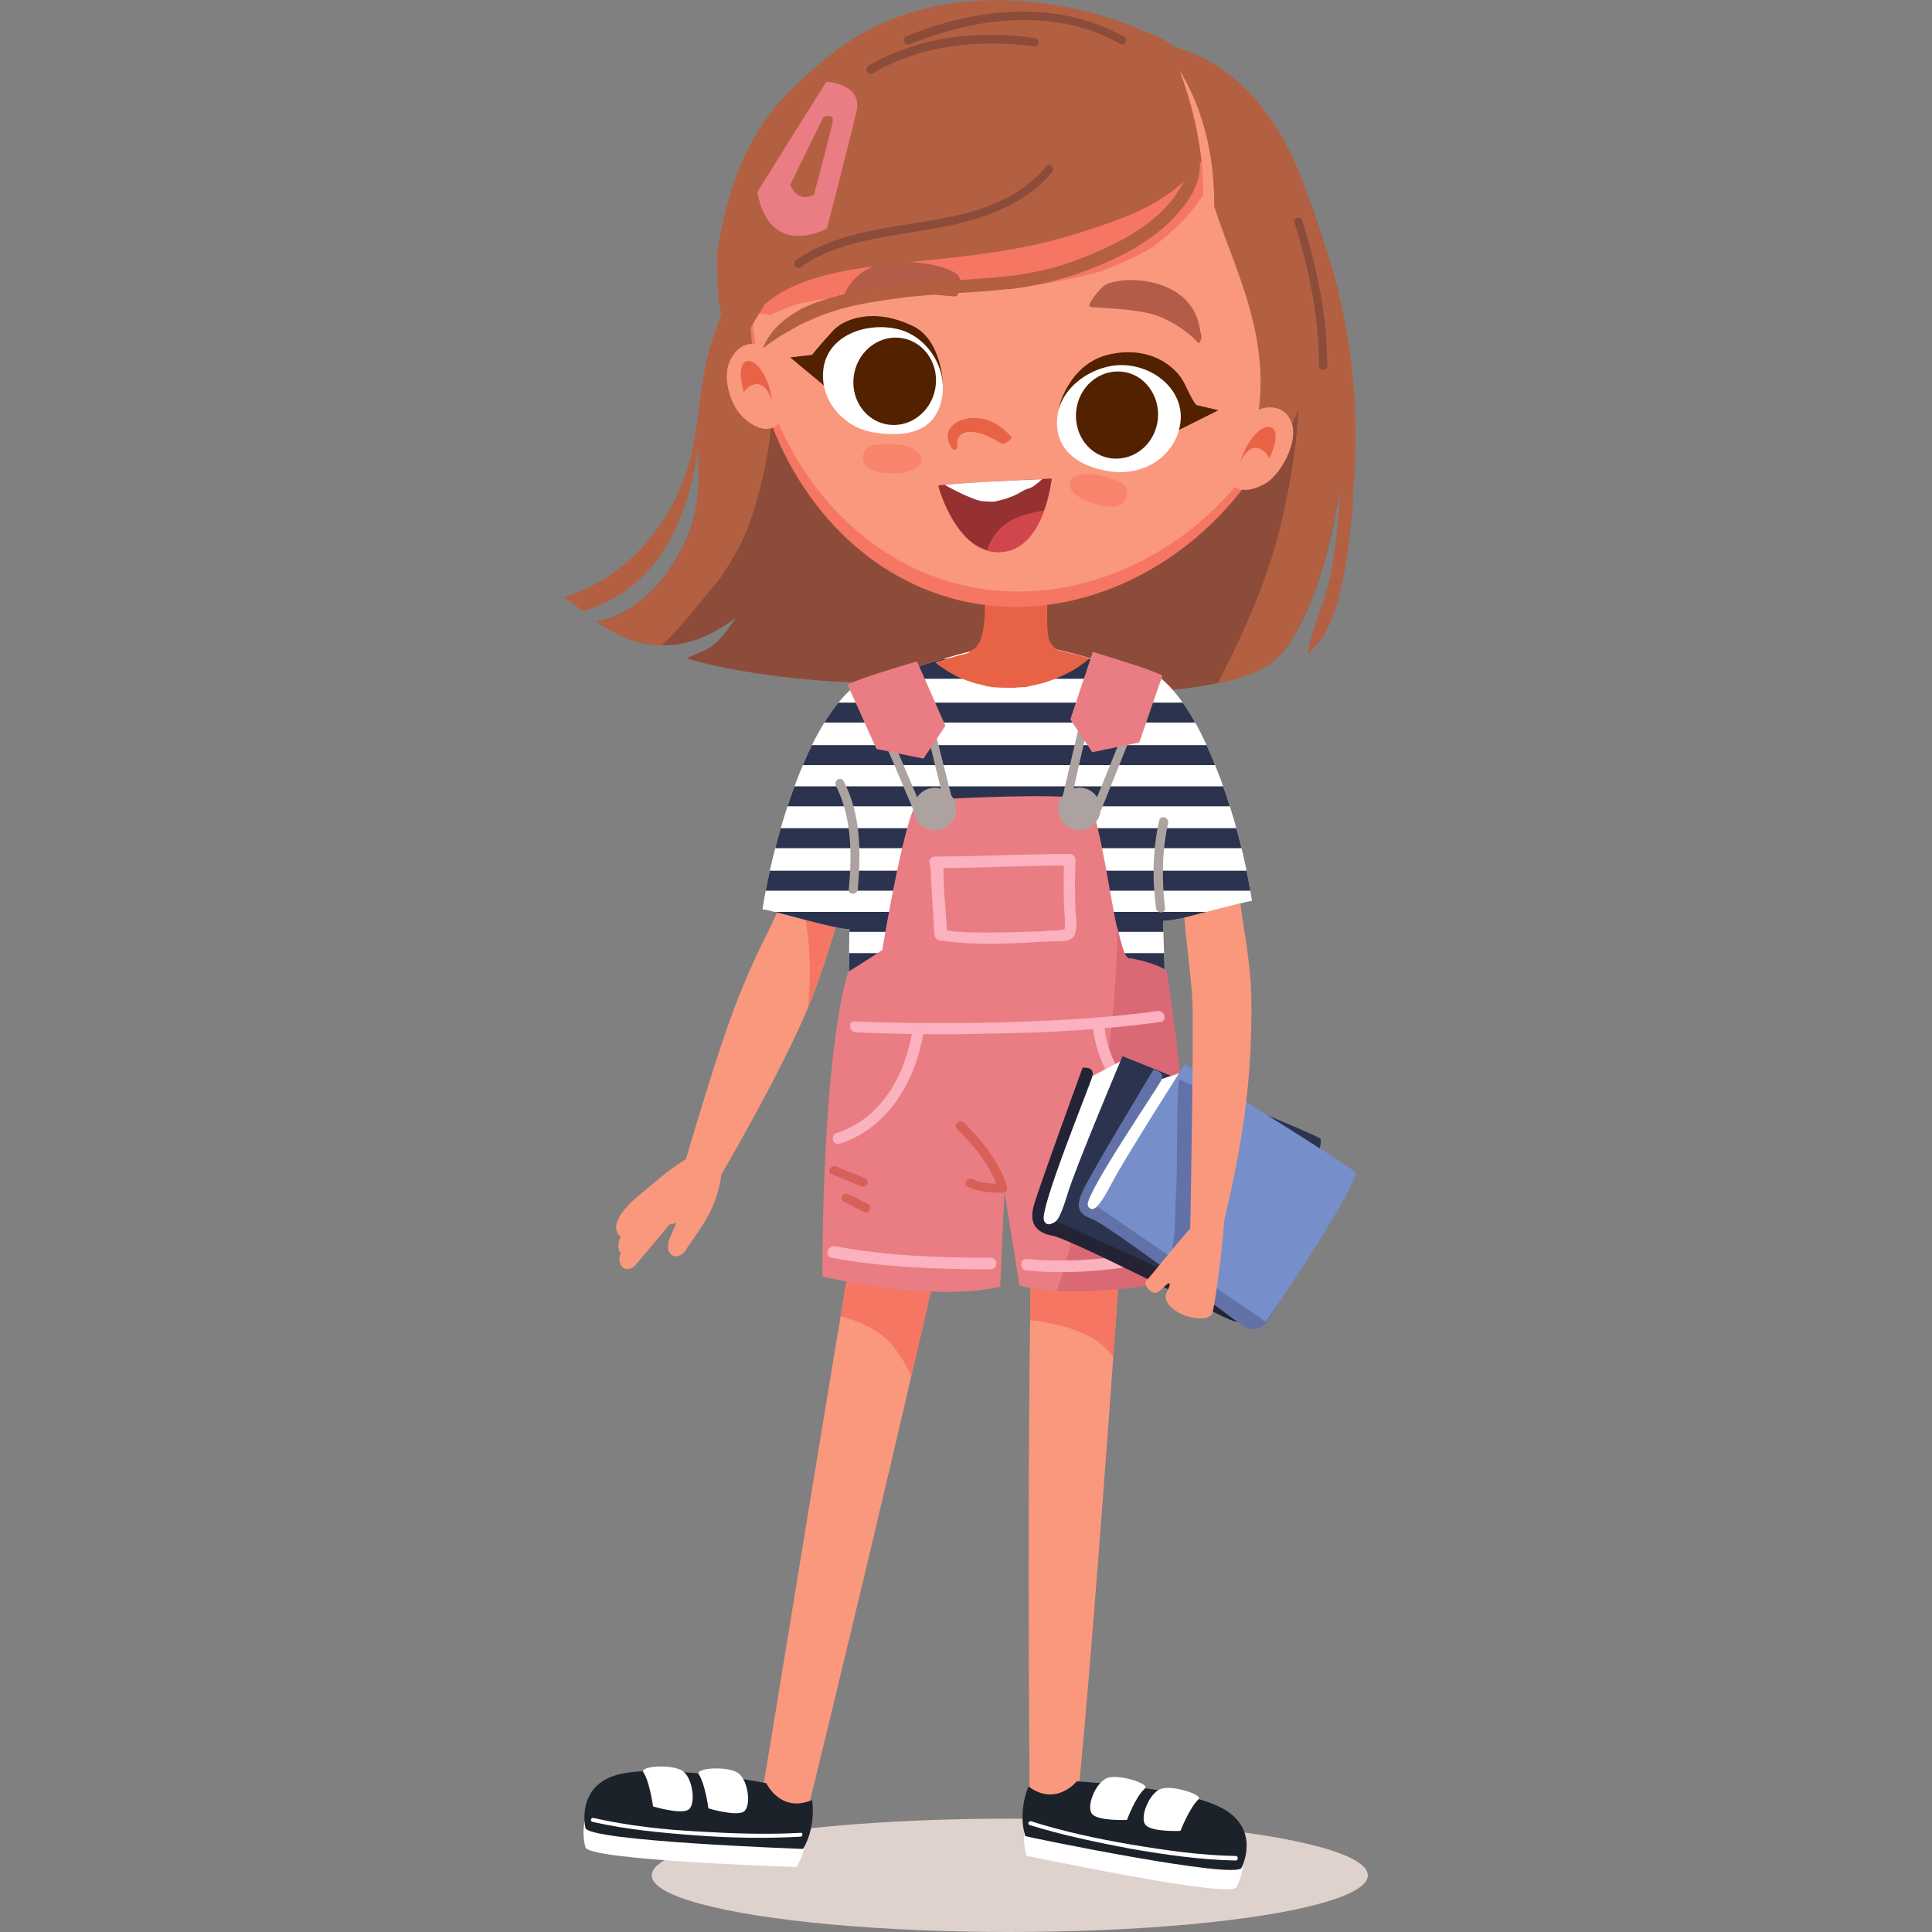 <?xml version="1.0" encoding="UTF-8"?> <!-- Generator: Adobe Illustrator 24.0.2, SVG Export Plug-In . SVG Version: 6.00 Build 0) --> <svg xmlns="http://www.w3.org/2000/svg" xmlns:xlink="http://www.w3.org/1999/xlink" id="Layer_1" x="0px" y="0px" viewBox="0 0 300 300" style="enable-background:new 0 0 300 300;" xml:space="preserve"><rect x="0" y="0" width="300" height="300" fill="#808080" stroke="none"/> <style type="text/css"> .st0{fill-rule:evenodd;clip-rule:evenodd;fill:#DFD2CC;} .st1{fill:#FA987E;} .st2{fill:#F67664;} .st3{fill-rule:evenodd;clip-rule:evenodd;fill:#8D4C39;} .st4{fill:#B36042;} .st5{fill-rule:evenodd;clip-rule:evenodd;fill:#B36042;} .st6{clip-path:url(#XMLID_3_);fill:#2B334E;} .st7{fill:#E86346;} .st8{clip-path:url(#XMLID_4_);fill:#F67664;} .st9{clip-path:url(#XMLID_5_);fill:#F67664;} .st10{fill:#5D6471;} .st11{fill:#E97D83;} .st12{fill:#DA6975;} .st13{fill-rule:evenodd;clip-rule:evenodd;fill:#E86346;} .st14{fill-rule:evenodd;clip-rule:evenodd;fill:#BC7A51;} .st15{fill:#B07F4F;} .st16{fill:#B35C48;} .st17{fill-rule:evenodd;clip-rule:evenodd;fill:#FA987E;} .st18{fill:#522100;} .st19{fill:#FFFFFF;} .st20{fill:#1C2229;} .st21{fill:#D1464D;} .st22{fill:#963131;} .st23{fill:#8D4C39;} .st24{opacity:0.6;fill:#F67664;} .st25{fill:#ACA3A1;} .st26{fill:#FBB1BE;} .st27{fill-rule:evenodd;clip-rule:evenodd;fill:#AEAEAE;} .st28{fill:#D96058;} .st29{fill-rule:evenodd;clip-rule:evenodd;fill:#FFFFFF;} .st30{fill-rule:evenodd;clip-rule:evenodd;fill:#242336;} .st31{fill-rule:evenodd;clip-rule:evenodd;fill:#2B334E;} .st32{fill-rule:evenodd;clip-rule:evenodd;fill:#6272A8;} .st33{fill-rule:evenodd;clip-rule:evenodd;fill:#768FCA;} </style> <ellipse class="st0" cx="156.8" cy="291.2" rx="55.6" ry="8.8"></ellipse> <g> <path class="st1" d="M105.3,184l4.3,2.5c0,0,12-20,16.5-31.6c4.5-11.6,10-34.2,10-34.2s2.8-8.9-2.4-5.4c-5.1,3.5-9.6,20-14.9,30.3 C113.7,155.9,111.5,163.3,105.3,184z"></path> <path class="st2" d="M133.8,115.2c-3.7,2.5-7.1,12-10.7,20.9c0,0,0,0,0,0.1c2.8,6.3,2.9,13.4,2.4,20.2c0.2-0.5,0.4-1.1,0.6-1.6 c4.5-11.6,10-34.2,10-34.2S138.9,111.7,133.8,115.2z"></path> <path class="st1" d="M110.9,178.9c2,1.1,1.1,5.6-0.6,9.2c-1,2.1-3.5,5.5-3.5,5.5c-0.5,1.1-1.5,1.7-2.3,1.4c-0.8-0.4-1-1.5-0.5-2.7 l1-2.4l-0.8,0.2c-0.1,0-0.1,0-0.2,0l-5.2,6.2c-0.7,0.9-1.8,1-2.3,0.3c-0.4-0.5-0.4-1.4-0.1-2.1c-0.1-0.1-0.1-0.2-0.2-0.2 c-0.3-0.6-0.2-1.5,0.2-2.3c-0.4-0.2-0.6-0.5-0.7-1.1c-0.2-1,0.6-3.1,4.4-6C103.3,182.2,107.9,178.1,110.9,178.9z"></path> <path class="st3" d="M160.5,105.5c0.1,2.7,29,3.5,37.1-2.7c8.1-6.2,17.8-41.3,5.6-72C198.2,18.3,158.2,38.3,160.5,105.5z"></path> <path class="st3" d="M112.2,48.3c-2,5.5-2.8,11.6-3.5,18.4c-0.7,7,1.2,12.3-4.1,20.7c-4,6.4-8.8,8.6-12,9.1 c6.5,4.5,13.5,5.6,21.7-0.6c-3.6,5.4-4.7,4.9-7.7,6.3c9,2.9,30.4,5.2,39.6,2.9c10.8-2.7,12.5-12.9,13.3-21.6 c0.6-5.8,0.9-11.5,0.5-17.4c-0.5-6.8,1.2-13.1-2.1-19.7c-3.2-6.4-7.6-11.7-16.7-13.5c-3.9-0.7-8.3-1.5-12.1-0.4 C120,35.1,114.7,41.5,112.2,48.3z"></path> <g> <path class="st4" d="M120,38.5c-4.8,4.5-8.3,9.8-9.9,15.9c-1.3,4.9-1.5,10-2.5,15c-1.9,9.8-9,20-20,23.3c-0.2,0.1,3.1,2.2,3,2.2 c10.9-3.3,15.3-12.6,17.3-22.2c1-4.9,1.4-9.9,2.4-14.9c1.4-6.4,5.1-12,10.1-16.5C120.9,40.9,119.6,38.9,120,38.5L120,38.5z"></path> </g> <g> <path class="st4" d="M203,101.7c0.5-0.5,0.9-0.9,1.3-1.4c0.4-0.5,0.7-0.9,1.1-1.4c0.6-1,1.2-2.1,1.7-3.6c0.2-0.5,0.5-1.3,0.9-3.1 c0.6-2.1,1.1-5,1.5-8.2c0.2-1.6,0.3-3.2,0.5-4.8c0.1-0.8,0.1-1.6,0.1-2.4c0-0.4,0-0.8,0.1-1.2c0-0.4,0.1-0.8,0.1-1.2 c0.2-3.1,0.2-6,0.2-8c0-1-0.1-1.9-0.1-2.5c0-0.6,0-0.9,0-0.9s0-1.1-0.2-2.8c-0.1-1.8-0.4-4.2-0.8-6.9c-0.4-2.7-1-5.7-1.7-8.6 c-0.7-2.9-1.6-5.6-2.5-7.9c-0.9-2.2-1.6-3.6-1.9-4.3c-0.2-0.4-0.4-0.7-0.5-1c-0.1-0.2-0.2-0.3-0.3-0.5c-0.1-0.1-0.2-0.3-0.3-0.4 c-0.2-0.3-0.4-0.5-0.6-0.8c-0.2-0.2-0.4-0.5-0.6-0.7c-0.8-0.9-1.7-1.6-2.7-2.4c0.6,1.2,1,2.2,1.5,3.2c0.1,0.3,0.2,0.5,0.4,0.8 c0.1,0.3,0.2,0.5,0.4,0.8c0.1,0.1,0.1,0.3,0.2,0.4c0.1,0.1,0.1,0.3,0.2,0.4c0.2,0.3,0.3,0.6,0.5,1c0.3,0.7,1,1.9,1.8,4.1 c0.8,2.2,1.7,4.8,2.4,7.6c0.7,2.8,1.2,5.8,1.6,8.4c0.4,2.7,0.6,5.1,0.8,6.8c0.1,1.7,0.2,2.8,0.2,2.8s0,0.3,0,0.9 c0,0.6,0.1,1.4,0.1,2.4c0,2,0,4.8-0.2,7.9c0,0.4-0.1,0.8-0.1,1.2c0,0.4,0,0.8-0.1,1.2c0,0.8-0.1,1.6-0.1,2.4 c-0.1,1.6-0.3,3.2-0.4,4.7c-0.4,3.1-0.9,5.9-1.5,7.9c-0.4,1.7-0.7,2.5-0.9,2.9c-0.5,1.4-0.9,2.5-1.2,3.6c-0.2,0.5-0.3,1.1-0.5,1.6 C203.3,100.4,203.2,101,203,101.7z"></path> </g> <path class="st5" d="M203.2,30.8c-1.1-2.9-4.1-4-8-3.3c0.5,0.6,0.9,1.2,1.3,1.9c0.5,1.1,0.9,2.2,1.4,3.3c1.3,3.2,2.1,6.6,2.6,10 c0.7,4.6,1.2,9.1,1.3,13.7c0.2,8.6-1,17.4-3.1,25.8c-1.7,6.8-4.4,13.4-7.5,19.7c-0.7,1.4-1.4,2.8-2.1,4.2c3.5-0.7,6.6-1.8,8.5-3.3 C205.7,96.6,215.3,61.5,203.2,30.8z"></path> <path class="st5" d="M111.6,90.1c1.7-2.5,3.2-5,4.4-7.8c1.6-4.3,2.7-8.7,3.4-13.2c1.2-10.5,0.6-21,0.1-31.5 c-3.5,3-5.9,6.8-7.3,10.7c-2,5.5-2.8,11.6-3.5,18.4c-0.7,7,1.2,12.3-4.1,20.7c-4,6.4-8.8,8.6-12,9.1c3.3,2.3,6.6,3.7,10.2,3.7 C106,97.1,108.7,93.5,111.6,90.1z"></path> <g> <defs> <path id="XMLID_1_" d="M194.4,139.9c0,0-1.5-11.6-6.6-23.2c-5-11.6-10.4-13.9-12.4-13.1c-0.3,0.1-0.5,0.4-0.6,0.7 c-5.1-2.5-14.2-4.4-17.3-4.4c-3.3,0-14.2,3.1-19.7,5.3c-0.1-0.1-0.2-0.2-0.4-0.3c-1.9-0.8-7.3,1.5-12.4,13.1 c-5,11.6-6.6,23.2-6.6,23.2c1.1,0,11.1,3.1,13.5,3.1c-0.1,5.2-0.1,9,0,9.6c0.2,1.1,39,1.5,49-0.8c0,0-0.1-4.2-0.3-10.1 C183.1,143.1,193.3,139.9,194.4,139.9z"></path> </defs> <use xlink:href="#XMLID_1_" style="overflow:visible;fill:#FFFFFF;"></use> <clipPath id="XMLID_3_"> <use xlink:href="#XMLID_1_" style="overflow:visible;"></use> </clipPath> <rect x="108.5" y="109.1" class="st6" width="94.2" height="3.1"></rect> <rect x="107.8" y="115.7" class="st6" width="94.2" height="3.1"></rect> <rect x="107.6" y="102.3" class="st6" width="94.2" height="3.1"></rect> <rect x="107.2" y="122.1" class="st6" width="94.2" height="3.1"></rect> <rect x="109.9" y="128.6" class="st6" width="94.2" height="3.1"></rect> <rect x="109.1" y="135.2" class="st6" width="94.2" height="3.1"></rect> <rect x="108.6" y="141.6" class="st6" width="94.2" height="3.1"></rect> <rect x="109.5" y="148" class="st6" width="94.2" height="3.1"></rect> <rect x="108.7" y="154.6" class="st6" width="94.2" height="3.1"></rect> <rect x="108.1" y="161" class="st6" width="94.2" height="3.1"></rect> </g> <path class="st7" d="M145.5,103.1C145.5,103.1,145.6,103.1,145.5,103.1c0.5,0.4,0.9,0.6,1.3,0.9c0.5,0.3,1,0.6,1.5,0.9 c0.2,0.1,1.1,0.5,1.1,0.5c0.8,0.3,1.6,0.6,2.4,0.8c0.6,0.1,1.1,0.3,1.7,0.4c0.1,0,0.3,0,0.4,0.1c0.1,0,0.2,0,0.3,0 c1,0.1,2,0.1,3,0.1c0.6,0,1.2-0.1,1.7-0.1c0.1,0,0.2,0,0.3,0c0.1,0,0.3,0,0.4-0.1c1-0.2,1.9-0.4,2.9-0.7c0.5-0.2,1.1-0.4,1.6-0.6 c0,0,0.1,0,0.2-0.1c0.2-0.1,0.3-0.1,0.5-0.2c0.9-0.4,1.8-0.9,2.6-1.4c0.2-0.2,1.3-0.9,1.1-0.8c0.2-0.2,0.5-0.4,0.7-0.6 c-4.5-1.3-9.3-2.2-11.4-2.2c-2.2,0-7.5,1.3-12.5,2.8C145.2,102.8,145.4,103,145.5,103.1z"></path> <g> <defs> <path id="XMLID_16_" d="M139.7,153.8c-3,10.3-18,105.1-21.7,126.6l7.3,1.2c0,0,24.8-101.1,29-127.6 C154.4,154,140.5,151.2,139.7,153.8z"></path> </defs> <use xlink:href="#XMLID_16_" style="overflow:visible;fill:#FA987E;"></use> <clipPath id="XMLID_4_"> <use xlink:href="#XMLID_16_" style="overflow:visible;"></use> </clipPath> <path class="st8" d="M125,196.5c-0.8,2.7-1.6,5.3-2.3,8c1.6-0.9,3.6-1.2,5.6-0.7c3.7,0.9,7.5,2,10,4.8c2,2.3,3.4,5,4.1,7.9 c0.3,1.3,0.6,2.7,0.8,4l4-20.3L125,196.5z"></path> </g> <g> <defs> <path id="XMLID_15_" d="M176.4,153.2c0,10.7-6.7,104.8-9.1,126.4l-7.4,0.8c0,0-1.1-103.9,2.3-130.5 C162.2,149.9,176.4,150.5,176.4,153.2z"></path> </defs> <use xlink:href="#XMLID_15_" style="overflow:visible;fill:#FA987E;"></use> <clipPath id="XMLID_5_"> <use xlink:href="#XMLID_15_" style="overflow:visible;"></use> </clipPath> <path class="st9" d="M158,198.1c-0.6,2.7-1.3,5.4-1.9,8.1c1.5-1,3.5-1.4,5.5-1c3.7,0.7,7.6,1.6,10.2,4.3c2.2,2.2,3.6,4.8,4.6,7.6 c0.4,1.3,0.7,2.6,1,4l2.8-20.5L158,198.1z"></path> </g> <path class="st10" d="M147.6,166.6c1.2-0.1,1.4-1.3,1-2.2c-0.4-0.8-1.2-1.5-2.1-1.2C144.5,163.7,146.3,166.8,147.6,166.6z"></path> <path class="st10" d="M171.8,164.5c1.2-0.1,1.4-1.3,1-2.2c-0.4-0.8-1.2-1.5-2.1-1.2C168.6,161.7,170.4,164.7,171.8,164.5z"></path> <path id="XMLID_13_" class="st11" d="M131.7,150.9c-4.2,14.3-4,47.3-4,47.3s16.7,4.1,27.6,1.6l0.7-15.4l0,0.8l2.3,14.4 c6.5,2,23.5,0,27.5-1.8c0,0-1.8-29.4-4.7-46.9c-0.1-0.7-4.4-2-5.9-2.1c-2.1-0.2-4.1-24.4-6.8-24.8c-5.2-0.8-19.8-0.1-25.6,0.3 c-2,0.1-5.8,23.2-5.8,23.2C135.6,148.5,131.7,150.9,131.7,150.9z"></path> <path class="st12" d="M181.2,150.9c-0.1-0.7-4.4-2-5.9-2.1c-0.6-0.1-1.2-2.1-1.8-4.9c0,4.5-0.3,9.1-0.7,13.6 c-0.8,8.4-2.3,16.7-4,24.9c-1.3,6.1-2.7,12.2-4.7,18.1c7.8,0.3,18.6-1.2,21.7-2.6C185.8,197.8,184,168.3,181.2,150.9z"></path> <path class="st13" d="M151.3,100.7c2.7-1.7,1.3-13.2,1.3-13.2l10.3,0.4c0,0-0.6,8.2-0.1,11.1c0.2,1.5,2.7,2.8,2.7,2.8 S144.9,104.7,151.3,100.7z"></path> <path class="st14" d="M120.1,60.8c1.2-1.9,2.1-3.8,2.6-5.5C122.8,55.3,121.7,57.5,120.1,60.8z"></path> <path class="st2" d="M117.2,39.5c-4.2,23.3,9.8,49.3,33.1,54c23.3,4.7,47.2-13.7,51.4-37c4.2-23.3-11.3-46-34.7-50.7 C143.7,1.1,121.4,16.2,117.2,39.5z"></path> <path class="st1" d="M117.4,37.7c-4.1,23,9.9,48.7,33.2,53.4c23.3,4.7,47.1-13.3,51.2-36.3c4.1-23-11.5-45.4-34.8-50.1 C143.7-0.1,121.5,14.7,117.4,37.7z"></path> <path class="st2" d="M119.6,48.9c2-0.9,3.9-1.7,6.1-2.1c4.7-0.8,9.2-1.2,13.8-1.3c7.5-0.1,15-0.4,22.5-1.4c3-0.5,5.9-1.2,8.8-1.9 c2.6-1.1,6.3-2.5,8.4-4c4.9-3.7,9.5-8.7,11.1-16.2c0.5-2.5,0-1.9,2.3-1.8C186.3,11.2,176.6,4.5,165,2c-23.3-4.9-45.4,9.4-49.2,32.1 c-0.8,4.7-0.8,9.5-0.2,14.3C117,48.6,118.3,48.7,119.6,48.9z"></path> <path class="st5" d="M195,66.3c-0.7,3.2-1.1,6.1-1.3,8.7c1.2-1.3,2.3-2.6,3.3-3.9c1.6-2.4,0.3,1.9,1.5-0.8c1-2.9,3.7-6,5.1-13.6 c0.1-0.3,0.3-2.5,0.4-2.8c0.7-8.6,1.2-16.8-0.8-23.1C196.6,10.3,184,7.8,181.5,7c-1-0.3,5.4,18.4,5.4,18.4 C188.6,37.3,198.5,50,195,66.3z"></path> <g> <path class="st15" d="M143.1,40.3L143.1,40.3L143.1,40.3C143.1,40.3,143.1,40.3,143.1,40.3L143.1,40.3L143.1,40.3L143.1,40.3z"></path> </g> <g> <path class="st1" d="M190.7,73.9c0.7,2.9,3.6,2.5,5.9,1.1c2.2-1.3,4.8-6,4.1-8.9c-0.7-2.9-3.6-3.5-5.8-2.2 C192.6,65.3,190,71,190.7,73.9z"></path> <g> <path class="st13" d="M197.1,71.2c-0.9-1.8-2.9-2.8-4.5,0.5C194.8,64.7,200.3,64.4,197.1,71.2z"></path> </g> </g> <path class="st16" d="M169.2,47.6c0.3,0.3,7.6,0.1,11.2,1.7c4,1.8,5.7,4,5.7,4s0.7-0.6,0.4-1.4c-0.3-0.8-0.2-4.9-5.1-7.2 c-3.6-1.7-8.2-1.4-9.9-0.4C170.6,45,168.8,47.3,169.2,47.6z"></path> <path class="st16" d="M148.5,46c-0.4,0.2-7-0.9-10.9-0.5c-4.4,0.5-6.7,2-6.7,2s-0.5-0.8,0-1.5c0.5-0.7,1.7-4.5,7.1-5.2 c4-0.5,9.5,0.5,10.8,2C149.5,43.7,148.9,45.8,148.5,46z"></path> <path class="st5" d="M187.5,23.4c0.5-0.9,1.1-1.8,1.6-2.8c-0.2-3.2-0.8-5-2.9-9.4c-0.8-1.6-4.6-5.3-8.7-6.4 c-10.1-4.6-32.8-9.6-49.4,4.4c-6.7,5.7-13.6,11.3-16.7,29.6c-0.1,2.6,0,5.3,0.2,7.9c0.5,3.3,1.7,6.4,2.8,9.5 c1.1-3.5,2.1-5.4,4.1-8.5c-0.1,0.3,0.3-0.7,0.2-0.4c9.7-8.4,29.2-5,48.1-10.9c9.2-2.9,15.1-5.1,19.7-11.3c0.5,0,1,0,1.4-0.1 C187.7,24.5,187.6,23.9,187.5,23.4z"></path> <path class="st17" d="M183.2,11c-0.3-0.5,4.5,10.4,3.5,22.1c-0.4,4.5,1.6,2.7,1.6,2.7S190.2,22.4,183.2,11z"></path> <g> <path class="st1" d="M121.4,64.9c-1.2,2.7-4,1.8-5.9,0c-2-1.7-3.4-6.1-2.2-8.8c1.2-2.7,3.7-3.5,5.7-1.8 C120.9,56,122.6,62.1,121.4,64.9z"></path> <g> <path class="st13" d="M115.5,60.9c1.1-1.6,3.3-2.2,4.4,1.4C118.9,54.9,113.4,53.6,115.5,60.9z"></path> </g> </g> <path class="st18" d="M164.5,63.6c-0.4,0.1,1.4-7,7.5-8.5c6-1.5,10.5,1.4,12,4.6c1.5,3.2,1.8,3.2,1.8,3.2l3.4,0.8l-8.8,4.4 C180.4,68.1,166.7,62.9,164.5,63.6z"></path> <path class="st18" d="M146.3,60.2c0.3,0.2,0.1-7.2-4.4-9.5c-6.3-3.1-10.9-1.1-12.5,0.6c-2.4,2.6-3.3,3.8-3.3,3.8l-3.4,0.4l7.7,6.4 C130.4,61.9,144.2,59.1,146.3,60.2z"></path> <path class="st19" d="M164.2,64.6c-0.6,4.8,2.7,7.8,8.2,8.6c5.7,0.8,10.3-2.8,10.9-7.6c0.6-4.8-3.8-8.7-8.8-8.9 C170.1,56.5,164.8,59.8,164.2,64.6z"></path> <path class="st18" d="M179.7,65.7c-0.7,3.7-4.1,6.1-7.6,5.4c-3.4-0.7-5.6-4.2-4.9-7.9c0.7-3.7,4.1-6.1,7.6-5.4 C178.2,58.5,180.4,62.1,179.7,65.7z"></path> <path class="st19" d="M127.9,57c-0.8,4.8,2.8,9.2,7.5,10.1c6.4,1.1,10.1-0.7,10.9-5.5c0.8-4.8-2.7-9.8-7.4-10.6 C134.2,50.1,128.7,52.2,127.9,57z"></path> <ellipse transform="matrix(0.196 -0.981 0.981 0.196 53.528 183.846)" class="st18" cx="138.9" cy="59.3" rx="6.8" ry="6.4"></ellipse> <g> <path class="st19" d="M90.9,286.8c0,0-2-6.6,4.4-8.3c6.3-1.8,21.6,1,22.8,1.3c0,0,2.1,4.6,7,2.5c0,0,0.7,4.1-1.4,7.6 C123.7,289.9,91,288.9,90.9,286.8z"></path> <path class="st20" d="M90.9,283.8c0,0-1.5-6.4,4.9-8.2c6.4-1.8,21.9,1,23.2,1.3c0,0,2.2,4.7,7.1,2.6c0,0,0.7,4.1-1.4,7.6 C124.7,287.1,90.9,285.9,90.9,283.8z"></path> <path class="st19" d="M101.4,280.5c0,0,4.3,1.3,5.5,0.5c1.2-0.8,0.7-4.9-0.9-6c-1.6-1.1-6.7-0.8-6.1,0.2 C100.9,276.7,101.4,280.5,101.4,280.5z"></path> <path class="st19" d="M110,280.8c0,0,4.3,1.3,5.5,0.5c1.2-0.8,0.7-4.9-0.9-6s-6.7-0.8-6.1,0.2C109.5,277,110,280.8,110,280.8z"></path> <g> <path class="st19" d="M92,282.9c5.3,1.2,10.7,1.7,16.1,2.1c5.4,0.4,10.8,0.5,16.2,0.2c0.4,0,0.4-0.7,0-0.6 c-5.3,0.3-10.6,0.1-15.8-0.2c-5.5-0.3-11-0.9-16.3-2.1C91.7,282.2,91.6,282.8,92,282.9L92,282.9z"></path> </g> </g> <g> <path class="st19" d="M192,293c0,0,3.5-5.9-2.3-9.1c-5.7-3.2-21.2-4.2-22.4-4.2c0,0-3.2,4-7.4,0.8c0,0-1.6,3.8-0.5,7.7 C159.5,288.1,191.5,295,192,293z"></path> <path class="st20" d="M192.8,290c0,0,3-5.8-2.8-9.1c-5.8-3.3-21.5-4.2-22.8-4.3c0,0-3.2,4-7.5,0.8c0,0-1.7,3.8-0.5,7.7 C159.2,285.2,192.2,292,192.8,290z"></path> <path class="st19" d="M183.3,284.3c0,0-4.4,0.2-5.4-0.9c-1-1.1,0.5-4.9,2.3-5.6c1.8-0.7,6.7,0.9,5.9,1.6 C184.7,280.7,183.3,284.3,183.3,284.3z"></path> <path class="st19" d="M175,282.6c0,0-4.4,0.2-5.4-0.9c-1-1.1,0.5-4.9,2.3-5.6c1.8-0.7,6.7,0.9,5.9,1.6 C176.3,279,175,282.6,175,282.6z"></path> <g> <path class="st19" d="M191.9,288.2c-5.5-0.1-11-0.9-16.4-1.8c-5.2-0.9-10.4-2-15.4-3.6c-0.4-0.1-0.6,0.5-0.2,0.6 c5.2,1.6,10.5,2.7,15.8,3.7c5.3,0.9,10.7,1.7,16.2,1.8C192.3,288.9,192.3,288.2,191.9,288.2L191.9,288.2z"></path> </g> </g> <g> <path class="st11" d="M133.1,16.7c-0.1,1.1-4.7,18.8-4.7,18.8s-8.9,4.9-10.8-5.7l10.7-17.1C128.2,12.7,133.4,12.8,133.1,16.7z"></path> <path class="st4" d="M129.3,18.9c0,0.4-2.9,11.3-2.9,11.3s-2.4,1.6-3.7-1.5l5.2-10.6C128,18.2,129.5,17.5,129.3,18.9z"></path> </g> <g> <path class="st4" d="M118.4,54.1c1.1-0.8,2-1.4,2.9-2c1-0.6,1.9-1.1,3.2-1.8c0.2-0.1,0.4-0.2,0.7-0.3c0.3-0.1,0.6-0.3,0.9-0.4 c0.3-0.2,0.7-0.3,1.1-0.5l0,0c0,0,0,0,0.1,0l0.1-0.1c0.1,0,0.2-0.1,0.3-0.1c0.2-0.1,0.4-0.1,0.6-0.2c0.4-0.1,0.8-0.3,1.2-0.4 c3.4-1.1,7.6-1.7,11.6-2.2c4-0.4,7.9-0.6,10.8-0.8c1.4-0.1,2.6-0.2,3.5-0.3c0.4,0,0.7-0.1,1-0.1c0.2,0,0.3,0,0.3,0s0.3,0,0.8-0.1 c0.3,0,0.6-0.1,0.9-0.1c0.4-0.1,0.8-0.1,1.2-0.2c1.8-0.3,4.3-0.9,7.1-1.8c2.7-0.9,5.7-2.1,8.5-3.6c2.7-1.5,5.2-3.3,7-5.2 c1.7-1.8,2.5-3.1,2.9-3.8c0.2-0.4,0.4-0.7,0.5-1.1c0.1-0.3,0.3-0.7,0.4-1c0.1-0.3,0.2-0.6,0.2-1c0-0.3,0.1-0.6,0.1-0.9 c0.1-1.2-0.1-2.4-0.5-3.6c-0.2,1.3-0.5,2.3-0.9,3.3c-0.1,0.3-0.2,0.5-0.3,0.8c-0.1,0.3-0.2,0.5-0.4,0.8c-0.1,0.3-0.3,0.5-0.4,0.8 c-0.1,0.3-0.3,0.6-0.5,0.9c-0.4,0.6-1,1.8-2.6,3.4c-1.6,1.7-4,3.4-6.6,4.8c-2.6,1.4-5.5,2.6-8.1,3.5c-2.6,0.9-5.1,1.4-6.8,1.7 c-0.4,0.1-0.8,0.1-1.2,0.2c-0.3,0.1-0.6,0.1-0.9,0.1c-0.5,0.1-0.8,0.1-0.8,0.1s-0.1,0-0.3,0c-0.2,0-0.5,0.1-0.9,0.1 c-0.8,0.1-2,0.2-3.4,0.3c-2.9,0.2-6.8,0.4-10.9,0.8c-4.1,0.4-8.4,1.1-12,2.2c-0.4,0.1-0.9,0.3-1.3,0.4c-0.2,0.1-0.4,0.2-0.6,0.2 c-0.1,0-0.2,0.1-0.3,0.1l-0.1,0.1c0,0-0.1,0-0.1,0l0,0c-0.4,0.2-0.8,0.3-1.2,0.5c-0.4,0.2-0.7,0.3-1,0.5c-0.3,0.2-0.5,0.3-0.7,0.4 C120.8,50.2,119.5,51.7,118.4,54.1z"></path> </g> <g> <path class="st21" d="M145.7,75.5c0.7-0.3,17.6-1.1,17.6-1.1s-1,10.4-7.4,11.3C148.7,86.7,145.7,75.5,145.7,75.5z"></path> <path class="st22" d="M157.4,80.6c1.6-0.7,3.1-1.1,4.7-1.3c0.9-2.6,1.2-5,1.2-5s-16.9,0.8-17.6,1.1c0,0,2.2,8.5,7.6,10 C153.9,83.4,155.3,81.6,157.4,80.6z"></path> <path class="st19" d="M161,75.1c0.3-0.2,0.5-0.4,0.8-0.7c-4,0.2-11.8,0.5-15.1,0.9c1.6,0.9,4,2.1,5.6,2.5c0.1,0,1.3,0.1,1.6,0.1 c0.3,0,0.6,0,0.9-0.1c0.4-0.1,1.2-0.3,1.5-0.4c0.6-0.2,1.1-0.4,1.7-0.7c0.3-0.2,1.8-1,1.6-0.8C160.1,75.8,160.5,75.5,161,75.1z"></path> </g> <path class="st7" d="M148,69.8c0.1,0.1,0.2,0.1,0.6-0.2c0.2-0.1-0.5-2.2,1.6-2.5c2.4-0.3,5,1.7,5.4,1.8c0.4,0.1,1.7-0.7,1.4-1.1 c-0.4-0.4-2.4-3-6-2.9C148,65,145.9,67.3,148,69.8z"></path> <g> <path class="st23" d="M141.2,6.9c10.3-4.2,22.6-5.8,32.7-0.1c0.7,0.4,1.4-0.7,0.6-1.1c-10.4-5.9-23.1-4.4-33.7-0.1 C140,5.9,140.4,7.2,141.2,6.9L141.2,6.9z"></path> </g> <g> <path class="st23" d="M135.5,11.4c7.6-4.5,16.6-5.3,25.2-4.2c0.8,0.1,0.8-1.2,0-1.3c-8.8-1.2-18-0.3-25.8,4.3 C134.1,10.7,134.8,11.8,135.5,11.4L135.5,11.4z"></path> </g> <g> <path class="st23" d="M201,34.6c2.3,7.2,3.8,14.6,3.8,22.2c0,0.8,1.3,0.8,1.3,0c0-7.7-1.6-15.2-3.9-22.6 C202,33.5,200.7,33.8,201,34.6L201,34.6z"></path> </g> <g> <path class="st23" d="M124.3,41.5c5.8-4.1,13.3-4.7,20.1-5.9c7-1.2,14.2-3.2,19-8.9c0.5-0.6-0.4-1.5-0.9-0.9 c-9.8,11.6-27.2,6.4-38.9,14.6C123,40.9,123.6,42,124.3,41.5L124.3,41.5z"></path> </g> <path class="st24" d="M143.1,71.4c0,1.2-2.1,2.2-4.6,2.1c-2.5-0.1-4.4-0.5-4.5-2.4c0-2.1,2.1-2.2,4.6-2.1 C141.1,69,143.1,70.1,143.1,71.4z"></path> <path class="st24" d="M166.1,74.9c-0.3,1.2,1.4,2.7,3.8,3.3c2.4,0.7,4.4,0.9,5-1c0.7-2-1.4-2.7-3.8-3.3 C168.6,73.3,166.4,73.7,166.1,74.9z"></path> <g> <path class="st25" d="M168.3,127.3c-1.9,0-3.3-2-3.4-2.1l-0.2-0.2l2.8-12l1.3,0.3l-2.6,11.4c0.4,0.5,1.3,1.3,2.1,1.3c0,0,0,0,0,0 c0.6,0,1.1-0.4,1.6-1.1l4.1-10.1l1.2,0.5l-4.1,10.2l0,0.1C170.2,126.7,169.3,127.3,168.3,127.3 C168.3,127.3,168.3,127.3,168.3,127.3z"></path> </g> <g> <path class="st25" d="M146.7,126.9c-1.5,1.1-3.9,0.3-4,0.3l-0.3-0.1l-4.8-11.3l1.2-0.5l4.6,10.8c0.6,0.2,1.8,0.3,2.5-0.2 c0,0,0,0,0,0c0.4-0.3,0.7-0.9,0.6-1.8l-2.6-10.6l1.2-0.3l2.7,10.7l0,0.1C147.9,125.3,147.6,126.3,146.7,126.9 C146.7,126.9,146.7,126.9,146.7,126.9z"></path> </g> <path class="st11" d="M180.5,104.9l-3.6,10.4l-7.3,1.5l-3.4-5.1l3.5-10.5C169.7,101.3,178.2,103.7,180.5,104.9z"></path> <circle class="st25" cx="167.6" cy="125.6" r="3.3"></circle> <path class="st11" d="M131.6,106.3l4.5,10l7.3,1.5l3.4-5.1l-4.4-10C142.4,102.7,134,105.1,131.6,106.3z"></path> <ellipse transform="matrix(0.987 -0.16 0.16 0.987 -18.241 24.886)" class="st25" cx="145.2" cy="125.6" rx="3.3" ry="3.3"></ellipse> <g> <path class="st26" d="M159.4,197.3c8,0.7,16.3-0.2,24.1-2.4c1.1-0.3,0.6-2-0.5-1.7c-7.6,2.1-15.8,3-23.6,2.3 C158.3,195.4,158.3,197.2,159.4,197.3L159.4,197.3z"></path> </g> <g> <path class="st26" d="M129.1,195.3c8.1,1.5,16.4,1.8,24.7,1.8c1.2,0,1.2-1.8,0-1.8c-8.1,0-16.3-0.3-24.2-1.8 C128.5,193.4,128,195.1,129.1,195.3L129.1,195.3z"></path> </g> <g> <path class="st26" d="M132.9,160.3c6.8,0.3,13.7,0.4,20.5,0.2c9-0.1,18-0.6,26.8-1.8c1.1-0.2,0.7-1.9-0.5-1.7 c-8.7,1.2-17.6,1.6-26.4,1.8c-6.8,0.1-13.7,0.1-20.5-0.2C131.7,158.4,131.7,160.2,132.9,160.3L132.9,160.3z"></path> </g> <g> <path class="st26" d="M130.4,177.6c7.6-2.5,11.7-9.7,13-17.2c0.2-1.1-1.6-1.6-1.7-0.5c-1.1,6.9-4.7,13.7-11.7,16 C128.8,176.2,129.3,178,130.4,177.6L130.4,177.6z"></path> </g> <g> <path class="st26" d="M182.9,173.5c-6.2-1.4-11-8.1-11.4-14.3c-0.1-1.2-1.9-1.2-1.8,0c0.5,6.9,5.7,14.5,12.7,16 C183.6,175.5,184.1,173.8,182.9,173.5L182.9,173.5z"></path> </g> <g> <path class="st26" d="M144.5,134.6c0.1,3.5,0.4,7,0.6,10.5c0,0.4,0.3,0.8,0.7,0.9c5.5,0.9,11.4,0.5,17,0.2 c1.2-0.1,3.6,0.3,4.1-1.1c0.4-1.1,0.2-2.6,0.1-3.7c-0.1-2.6-0.1-5.2,0-7.9c0-0.5-0.4-0.9-0.9-0.9c-7,0-13.9,0.4-20.9,0.4 c-1.2,0-1.2,1.8,0,1.8c7,0,13.9-0.4,20.9-0.4c-0.3-0.3-0.6-0.6-0.9-0.9c0,2.2-0.1,4.3,0,6.5c0,1.4,0.3,2.9,0.1,4.4 c-0.1,0.5,0.5-0.2,0.2-0.1c0,0-0.5,0-0.7,0.1c-1,0.1-1.9,0.1-2.9,0.2c-2.8,0.1-5.6,0.2-8.3,0.2c-2.4,0-4.8,0-7.2-0.4 c0.2,0.3,0.4,0.6,0.7,0.9c-0.2-3.5-0.6-7-0.6-10.5C146.2,133.4,144.4,133.4,144.5,134.6L144.5,134.6z"></path> </g> <path class="st27" d="M173.9,172.8c2.2,0.1,8.9,3.7,9.5,5.4l0.8,9.2c0,0-6.5,2.5-9.8,3.5C174,186.9,174.4,176.8,173.9,172.8z"></path> <g> <path class="st28" d="M148.6,175.3c2.7,2.7,5.2,5.6,6.4,9.4c0.2-0.3,0.4-0.6,0.7-0.9c-1.6,0-3.2,0-4.7-0.7 c-0.8-0.4-1.5,0.8-0.7,1.2c1.7,0.8,3.5,0.9,5.4,0.9c0.4,0,0.8-0.4,0.7-0.9c-1.2-3.9-3.9-7.1-6.7-10 C149,173.7,148,174.7,148.6,175.3L148.6,175.3z"></path> </g> <g> <path class="st28" d="M183.1,182.3c-2.3,1.5-4.6,3.1-7,4.6c-0.7,0.5,0,1.7,0.7,1.2c2.3-1.5,4.6-3.1,7-4.6 C184.5,183,183.9,181.8,183.1,182.3L183.1,182.3z"></path> </g> <g> <path class="st28" d="M181.4,188.1c-3,0.7-5.9,1.5-8.9,2.3c-0.8,0.2-0.5,1.5,0.4,1.3c2.9-0.8,5.9-1.6,8.9-2.3 C182.6,189.1,182.2,187.8,181.4,188.1L181.4,188.1z"></path> </g> <g> <path class="st28" d="M129.1,182.3c1.5,0.7,3.1,1.2,4.6,1.9c0.8,0.4,1.5-0.8,0.7-1.2c-1.5-0.7-3.1-1.2-4.6-1.9 C129,180.8,128.3,182,129.1,182.3L129.1,182.3z"></path> </g> <g> <path class="st28" d="M131.2,186.7c1.1,0.4,2,1.2,3.1,1.5c0.8,0.3,1.2-1,0.4-1.3c-1.1-0.4-2-1.2-3.1-1.5 C130.7,185.1,130.3,186.4,131.2,186.7L131.2,186.7z"></path> </g> <g> <g> <g> <path class="st29" d="M161.1,190c0,0.6,7.2,2.4,7.2,2.4l10.8-24.6l-5.1-3l-4.4,2.3C169.6,167.1,161,187.5,161.1,190z"></path> <path class="st30" d="M165.2,188.5c0,0-2.4,2.8-3.1,1c-0.7-1.8,7-20.6,7.5-22.3c0.5-1.7-1.5-1.4-1.5-1.4s-6.9,18.9-7.6,21.5 c-0.7,2.6,0.3,4.1,3,4.6c2.7,0.5,25,11.9,26.1,12.4c1.2,0.5,3,1.7,4.4,0.3c1.2-1.2,1.8-3.4,1.8-3.4L165.2,188.5z"></path> <path class="st31" d="M194.7,203.6L164,189.6c0,0,0.6-0.3,1.8-4.3c1.2-4,8.5-21.3,8.5-21.3s29.4,11.8,30.7,12.8 C206.3,177.8,195,203.5,194.7,203.6z"></path> </g> <path class="st29" d="M168.7,187.1c-0.1,0.6,6.1,3.3,6.1,3.3l13.6-20.6l-4.2-3.5l-4.3,1.4C179.9,167.7,168.9,184.8,168.7,187.1z"></path> <path class="st32" d="M171.4,186.4c0,0-2.1,2.5-2.5,0.7c-0.3-1.8,10.6-17.8,11.4-19.3c0.7-1.5-1.2-1.7-1.2-1.7 s-9.9,16.4-10.9,18.7c-1.1,2.3-1.1,3.6,1.4,4.5c2.4,0.9,21.3,15.1,22.2,15.7c1,0.7,2.5,2.1,4.1,1c1.3-0.9,2.2-2.9,2.2-2.9 L171.4,186.4z"></path> <path class="st33" d="M196.5,205.2l-26.2-17.9c0,0,0.6-0.2,2.4-3.7c1.8-3.5,11.3-18.4,11.3-18.4s25.4,15.7,26.4,16.8 C211.5,183.2,196.8,205.2,196.5,205.2z"></path> <path class="st32" d="M187.6,201.1l-6.1-4.2c0.2-0.8,0.3-1.6,0.4-2.3c0.7-3.5,0.5-6.1,0.7-9c0.3-4.3,0-14.6,0.5-18 c2.4,1,5.3,2.7,5.4,1.7c0,0,0.1,0,0.1,0.1C189,180,188.7,190.6,187.6,201.1z"></path> </g> <path class="st17" d="M178.2,198.6c0.6-0.4,8.2-10.5,10.3-11.2c2.1-0.7,1.5,3,1.4,4.6c-0.3,3.2-1.3,11.3-1.7,12 c-0.9,1.7-6.9,0.2-7.2-2.6c-0.1-0.6,0.8-1.6,0.6-2.1c-0.2-0.3-1.4,1.2-1.9,1.4C178.7,201.1,177.2,199.2,178.2,198.6z"></path> <path class="st17" d="M192.6,140.3c-2.9,0.7-5.8,1.4-8.7,2.2c0.4,5,1.3,10.7,1.3,14.6c0.1,9.3-0.4,34.5-0.4,34.5l4.7,0.6 c2.6-11.3,5.1-22,4.8-37.9C194.1,149,193.1,144.2,192.6,140.3z"></path> </g> <g> <path class="st25" d="M129.8,122c2.5,5,2.5,10.7,2,16.1c-0.1,0.9,1.3,0.9,1.4,0c0.5-5.7,0.5-11.6-2.2-16.8 C130.6,120.5,129.4,121.2,129.8,122L129.8,122z"></path> </g> <g> <path class="st25" d="M180,127.4c-1,4.4-1.1,9.1-0.5,13.6c0.1,0.9,1.5,0.9,1.4,0c-0.5-4.4-0.5-8.9,0.5-13.2 C181.5,126.9,180.2,126.5,180,127.4L180,127.4z"></path> </g> </g> </svg> 